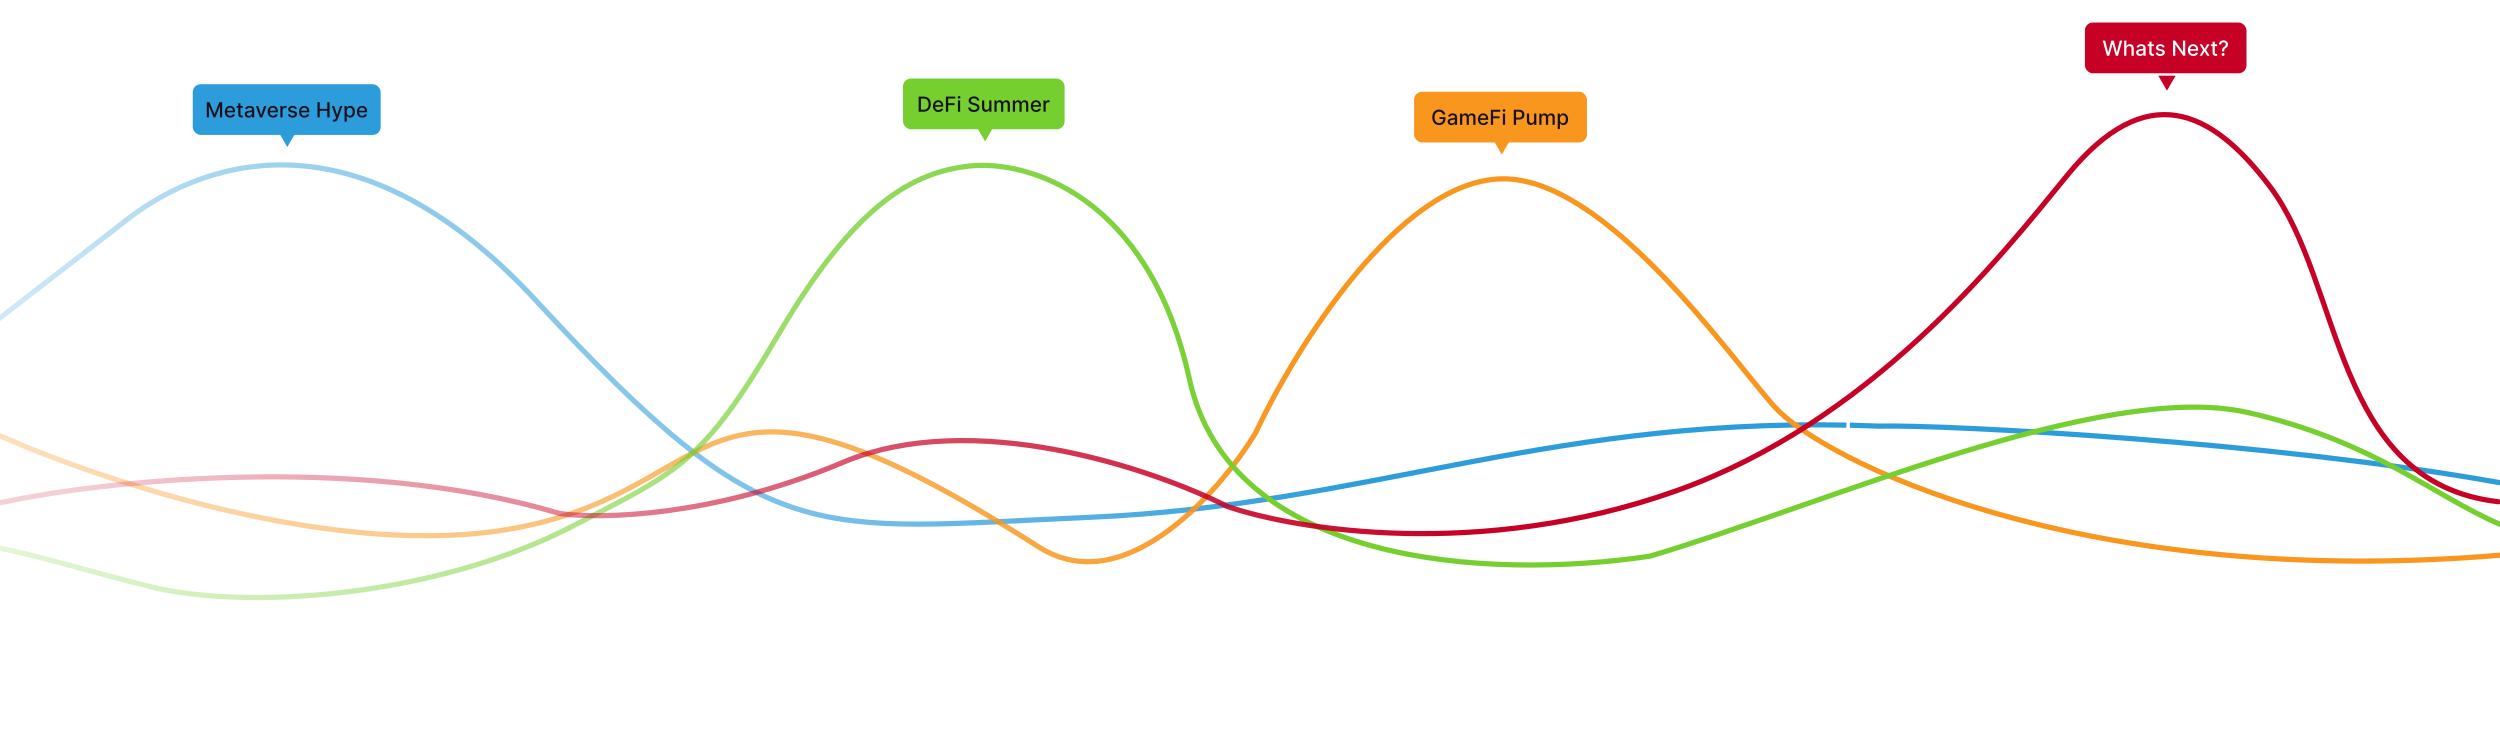 <svg width="1440" height="434" viewBox="0 0 1440 434" fill="none" xmlns="http://www.w3.org/2000/svg">
<g filter="url(#filter0_d_1153_367)">
<path d="M1248.17 49.195L1243.18 40.555L1253.16 40.555L1248.17 49.195Z" fill="#C70025"/>
</g>
<g filter="url(#filter1_d_1153_367)">
<rect x="520.135" y="42.209" width="93.077" height="29.222" rx="4.562" fill="#74CF2F"/>
<path d="M531.957 61.32H529.132V52.593H532.047C532.902 52.593 533.636 52.768 534.25 53.117C534.864 53.464 535.334 53.962 535.661 54.613C535.99 55.261 536.155 56.038 536.155 56.944C536.155 57.853 535.989 58.634 535.656 59.288C535.327 59.941 534.849 60.444 534.224 60.796C533.599 61.146 532.844 61.32 531.957 61.32ZM530.449 60.17H531.885C532.55 60.17 533.102 60.045 533.543 59.795C533.983 59.542 534.313 59.177 534.531 58.7C534.75 58.22 534.859 57.634 534.859 56.944C534.859 56.259 534.75 55.678 534.531 55.201C534.315 54.724 533.993 54.362 533.564 54.114C533.135 53.867 532.602 53.744 531.966 53.744H530.449V60.17ZM540.511 61.453C539.866 61.453 539.311 61.315 538.845 61.039C538.382 60.761 538.024 60.37 537.771 59.867C537.521 59.362 537.396 58.769 537.396 58.09C537.396 57.42 537.521 56.829 537.771 56.318C538.024 55.806 538.376 55.407 538.828 55.12C539.282 54.833 539.814 54.69 540.422 54.69C540.791 54.69 541.149 54.751 541.495 54.873C541.842 54.995 542.153 55.187 542.429 55.448C542.704 55.71 542.922 56.049 543.081 56.467C543.24 56.882 543.319 57.386 543.319 57.98V58.431H538.116V57.477H542.071C542.071 57.142 542.003 56.845 541.866 56.586C541.73 56.325 541.538 56.119 541.291 55.968C541.047 55.818 540.76 55.742 540.43 55.742C540.072 55.742 539.76 55.83 539.493 56.007C539.228 56.18 539.024 56.407 538.879 56.688C538.737 56.967 538.666 57.269 538.666 57.596V58.342C538.666 58.779 538.743 59.151 538.896 59.458C539.052 59.765 539.27 59.999 539.548 60.161C539.826 60.32 540.152 60.4 540.524 60.4C540.765 60.4 540.985 60.366 541.184 60.298C541.383 60.227 541.555 60.122 541.7 59.982C541.845 59.843 541.956 59.671 542.032 59.467L543.238 59.684C543.142 60.039 542.968 60.35 542.718 60.617C542.471 60.882 542.16 61.087 541.785 61.235C541.413 61.38 540.988 61.453 540.511 61.453ZM544.835 61.32V52.593H550.247V53.727H546.152V56.386H549.859V57.515H546.152V61.32H544.835ZM551.764 61.32V54.775H553.038V61.32H551.764ZM552.408 53.765C552.186 53.765 551.996 53.691 551.837 53.543C551.68 53.393 551.602 53.214 551.602 53.007C551.602 52.796 551.68 52.617 551.837 52.47C551.996 52.319 552.186 52.244 552.408 52.244C552.629 52.244 552.818 52.319 552.974 52.47C553.134 52.617 553.213 52.796 553.213 53.007C553.213 53.214 553.134 53.393 552.974 53.543C552.818 53.691 552.629 53.765 552.408 53.765ZM562.791 54.886C562.745 54.482 562.558 54.17 562.228 53.948C561.898 53.724 561.484 53.612 560.984 53.612C560.626 53.612 560.316 53.668 560.055 53.782C559.793 53.893 559.59 54.046 559.445 54.242C559.303 54.435 559.232 54.656 559.232 54.903C559.232 55.11 559.281 55.289 559.377 55.44C559.477 55.59 559.606 55.717 559.765 55.819C559.927 55.918 560.1 56.002 560.285 56.07C560.47 56.136 560.647 56.19 560.818 56.232L561.67 56.454C561.948 56.522 562.234 56.614 562.526 56.731C562.819 56.847 563.09 57.001 563.34 57.191C563.59 57.382 563.792 57.617 563.945 57.899C564.102 58.18 564.18 58.517 564.18 58.908C564.18 59.403 564.052 59.842 563.796 60.225C563.543 60.609 563.175 60.911 562.693 61.133C562.212 61.355 561.631 61.465 560.95 61.465C560.296 61.465 559.731 61.362 559.254 61.154C558.776 60.947 558.403 60.653 558.133 60.272C557.863 59.889 557.714 59.434 557.685 58.908H559.006C559.032 59.224 559.134 59.487 559.313 59.697C559.495 59.904 559.727 60.059 560.008 60.161C560.292 60.261 560.603 60.31 560.941 60.31C561.313 60.31 561.644 60.252 561.934 60.136C562.227 60.017 562.457 59.852 562.624 59.642C562.792 59.428 562.876 59.18 562.876 58.896C562.876 58.637 562.802 58.425 562.654 58.261C562.509 58.096 562.312 57.96 562.062 57.852C561.815 57.744 561.535 57.649 561.222 57.566L560.191 57.285C559.492 57.095 558.938 56.815 558.529 56.445C558.123 56.076 557.92 55.587 557.92 54.98C557.92 54.477 558.056 54.038 558.329 53.663C558.602 53.288 558.971 52.997 559.437 52.789C559.903 52.579 560.428 52.474 561.014 52.474C561.604 52.474 562.126 52.578 562.577 52.785C563.032 52.992 563.39 53.278 563.651 53.642C563.913 54.002 564.049 54.417 564.06 54.886H562.791ZM569.797 58.606V54.775H571.076V61.32H569.823V60.187H569.755C569.604 60.536 569.363 60.828 569.03 61.06C568.701 61.291 568.29 61.406 567.799 61.406C567.378 61.406 567.006 61.313 566.682 61.129C566.361 60.941 566.108 60.664 565.924 60.298C565.742 59.931 565.651 59.478 565.651 58.938V54.775H566.925V58.785C566.925 59.231 567.049 59.586 567.296 59.85C567.543 60.114 567.864 60.247 568.259 60.247C568.498 60.247 568.735 60.187 568.971 60.068C569.209 59.948 569.407 59.768 569.563 59.526C569.722 59.285 569.8 58.978 569.797 58.606ZM572.788 61.32V54.775H574.011V55.84H574.092C574.228 55.48 574.451 55.198 574.761 54.997C575.07 54.792 575.441 54.69 575.873 54.69C576.31 54.69 576.677 54.792 576.972 54.997C577.271 55.201 577.491 55.482 577.633 55.84H577.701C577.857 55.491 578.106 55.212 578.447 55.005C578.788 54.795 579.194 54.69 579.666 54.69C580.259 54.69 580.744 54.876 581.119 55.248C581.496 55.62 581.685 56.181 581.685 56.931V61.32H580.411V57.05C580.411 56.607 580.291 56.286 580.049 56.087C579.808 55.889 579.519 55.789 579.184 55.789C578.769 55.789 578.447 55.917 578.217 56.173C577.987 56.425 577.871 56.751 577.871 57.149V61.32H576.602V56.97C576.602 56.614 576.491 56.329 576.269 56.113C576.048 55.897 575.759 55.789 575.404 55.789C575.163 55.789 574.94 55.853 574.735 55.981C574.533 56.106 574.37 56.281 574.245 56.505C574.123 56.73 574.062 56.989 574.062 57.285V61.32H572.788ZM583.393 61.32V54.775H584.616V55.84H584.697C584.833 55.48 585.057 55.198 585.366 54.997C585.676 54.792 586.047 54.69 586.478 54.69C586.916 54.69 587.282 54.792 587.578 54.997C587.876 55.201 588.096 55.482 588.238 55.84H588.307C588.463 55.491 588.711 55.212 589.052 55.005C589.393 54.795 589.799 54.69 590.271 54.69C590.865 54.69 591.349 54.876 591.724 55.248C592.102 55.62 592.291 56.181 592.291 56.931V61.32H591.017V57.05C591.017 56.607 590.896 56.286 590.655 56.087C590.413 55.889 590.125 55.789 589.789 55.789C589.375 55.789 589.052 55.917 588.822 56.173C588.592 56.425 588.477 56.751 588.477 57.149V61.32H587.207V56.97C587.207 56.614 587.096 56.329 586.875 56.113C586.653 55.897 586.365 55.789 586.01 55.789C585.768 55.789 585.545 55.853 585.341 55.981C585.139 56.106 584.976 56.281 584.851 56.505C584.728 56.73 584.667 56.989 584.667 57.285V61.32H583.393ZM596.82 61.453C596.175 61.453 595.619 61.315 595.153 61.039C594.69 60.761 594.332 60.37 594.08 59.867C593.83 59.362 593.705 58.769 593.705 58.09C593.705 57.42 593.83 56.829 594.08 56.318C594.332 55.806 594.685 55.407 595.136 55.12C595.591 54.833 596.122 54.69 596.73 54.69C597.099 54.69 597.457 54.751 597.804 54.873C598.151 54.995 598.462 55.187 598.737 55.448C599.013 55.71 599.23 56.049 599.389 56.467C599.548 56.882 599.628 57.386 599.628 57.98V58.431H594.425V57.477H598.379C598.379 57.142 598.311 56.845 598.175 56.586C598.038 56.325 597.847 56.119 597.599 55.968C597.355 55.818 597.068 55.742 596.739 55.742C596.381 55.742 596.068 55.83 595.801 56.007C595.537 56.18 595.332 56.407 595.188 56.688C595.045 56.967 594.974 57.269 594.974 57.596V58.342C594.974 58.779 595.051 59.151 595.205 59.458C595.361 59.765 595.578 59.999 595.857 60.161C596.135 60.32 596.46 60.4 596.832 60.4C597.074 60.4 597.294 60.366 597.493 60.298C597.692 60.227 597.864 60.122 598.009 59.982C598.153 59.843 598.264 59.671 598.341 59.467L599.547 59.684C599.45 60.039 599.277 60.35 599.027 60.617C598.78 60.882 598.469 61.087 598.094 61.235C597.722 61.38 597.297 61.453 596.82 61.453ZM601.042 61.32V54.775H602.273V55.815H602.341C602.461 55.462 602.671 55.185 602.972 54.984C603.276 54.779 603.62 54.677 604.003 54.677C604.083 54.677 604.177 54.68 604.284 54.685C604.395 54.691 604.482 54.698 604.544 54.707V55.925C604.493 55.911 604.402 55.896 604.272 55.879C604.141 55.859 604.01 55.849 603.88 55.849C603.579 55.849 603.31 55.913 603.074 56.041C602.841 56.166 602.657 56.34 602.52 56.565C602.384 56.786 602.316 57.039 602.316 57.323V61.32H601.042Z" fill="#1A131F"/>
<path d="M567.407 78.417L562.418 69.777L572.395 69.777L567.407 78.417Z" fill="#74CF2F"/>
</g>
<g filter="url(#filter2_d_1153_367)">
<rect x="111.027" y="45.456" width="108.229" height="29.222" rx="4.562" fill="#2D9CDB"/>
<path d="M119.101 55.84H120.699L123.477 62.624H123.58L126.358 55.84H127.956V64.567H126.703V58.252H126.622L124.048 64.555H123.009L120.435 58.248H120.354V64.567H119.101V55.84ZM132.589 64.699C131.944 64.699 131.389 64.562 130.923 64.286C130.46 64.008 130.102 63.617 129.849 63.114C129.599 62.608 129.474 62.016 129.474 61.337C129.474 60.667 129.599 60.076 129.849 59.564C130.102 59.053 130.454 58.654 130.906 58.367C131.36 58.08 131.892 57.937 132.5 57.937C132.869 57.937 133.227 57.998 133.574 58.12C133.92 58.242 134.231 58.434 134.507 58.695C134.782 58.956 135 59.296 135.159 59.714C135.318 60.128 135.397 60.633 135.397 61.226V61.678H130.194V60.724H134.149C134.149 60.388 134.081 60.091 133.944 59.833C133.808 59.572 133.616 59.366 133.369 59.215C133.125 59.064 132.838 58.989 132.508 58.989C132.15 58.989 131.838 59.077 131.571 59.253C131.307 59.427 131.102 59.654 130.957 59.935C130.815 60.214 130.744 60.516 130.744 60.843V61.589C130.744 62.026 130.821 62.398 130.974 62.705C131.13 63.012 131.348 63.246 131.626 63.408C131.905 63.567 132.23 63.647 132.602 63.647C132.843 63.647 133.064 63.613 133.262 63.544C133.461 63.474 133.633 63.368 133.778 63.229C133.923 63.09 134.034 62.918 134.11 62.714L135.316 62.931C135.22 63.286 135.047 63.597 134.797 63.864C134.549 64.128 134.238 64.334 133.863 64.482C133.491 64.627 133.066 64.699 132.589 64.699ZM139.867 58.022V59.044H136.291V58.022H139.867ZM137.25 56.454H138.524V62.645C138.524 62.892 138.561 63.079 138.635 63.204C138.709 63.326 138.804 63.41 138.92 63.455C139.04 63.498 139.169 63.519 139.308 63.519C139.411 63.519 139.5 63.512 139.577 63.498C139.653 63.483 139.713 63.472 139.756 63.464L139.986 64.516C139.912 64.544 139.807 64.573 139.67 64.601C139.534 64.633 139.364 64.65 139.159 64.653C138.824 64.658 138.511 64.599 138.222 64.474C137.932 64.349 137.697 64.155 137.519 63.894C137.34 63.633 137.25 63.304 137.25 62.91V56.454ZM143.181 64.712C142.766 64.712 142.391 64.635 142.056 64.482C141.721 64.326 141.455 64.1 141.259 63.804C141.066 63.509 140.969 63.147 140.969 62.718C140.969 62.349 141.04 62.044 141.182 61.806C141.324 61.567 141.516 61.378 141.758 61.239C141.999 61.1 142.269 60.995 142.567 60.924C142.865 60.853 143.169 60.799 143.479 60.762C143.871 60.716 144.189 60.679 144.434 60.651C144.678 60.62 144.856 60.57 144.966 60.502C145.077 60.434 145.133 60.323 145.133 60.169V60.14C145.133 59.767 145.027 59.479 144.817 59.275C144.61 59.07 144.3 58.968 143.888 58.968C143.459 58.968 143.121 59.063 142.874 59.253C142.63 59.441 142.461 59.65 142.367 59.88L141.169 59.607C141.311 59.209 141.519 58.888 141.792 58.644C142.067 58.397 142.384 58.218 142.742 58.107C143.1 57.993 143.476 57.937 143.871 57.937C144.133 57.937 144.409 57.968 144.702 58.03C144.998 58.09 145.273 58.201 145.529 58.363C145.787 58.525 145.999 58.756 146.164 59.057C146.329 59.356 146.411 59.743 146.411 60.221V64.567H145.167V63.672H145.115C145.033 63.837 144.909 63.999 144.745 64.158C144.58 64.317 144.368 64.449 144.11 64.555C143.851 64.66 143.542 64.712 143.181 64.712ZM143.458 63.689C143.81 63.689 144.111 63.62 144.361 63.481C144.614 63.341 144.806 63.16 144.936 62.935C145.07 62.708 145.137 62.465 145.137 62.206V61.363C145.091 61.408 145.003 61.451 144.873 61.491C144.745 61.528 144.598 61.56 144.434 61.589C144.269 61.614 144.108 61.638 143.952 61.661C143.796 61.681 143.665 61.698 143.56 61.712C143.313 61.743 143.087 61.796 142.883 61.87C142.681 61.944 142.519 62.05 142.397 62.189C142.277 62.326 142.218 62.508 142.218 62.735C142.218 63.05 142.334 63.289 142.567 63.451C142.8 63.61 143.097 63.689 143.458 63.689ZM153.473 58.022L151.099 64.567H149.736L147.358 58.022H148.726L150.384 63.059H150.452L152.105 58.022H153.473ZM157.269 64.699C156.624 64.699 156.069 64.562 155.603 64.286C155.14 64.008 154.782 63.617 154.529 63.114C154.279 62.608 154.154 62.016 154.154 61.337C154.154 60.667 154.279 60.076 154.529 59.564C154.782 59.053 155.134 58.654 155.586 58.367C156.04 58.08 156.571 57.937 157.179 57.937C157.549 57.937 157.907 57.998 158.253 58.12C158.6 58.242 158.911 58.434 159.186 58.695C159.462 58.956 159.679 59.296 159.838 59.714C159.998 60.128 160.077 60.633 160.077 61.226V61.678H154.874V60.724H158.829C158.829 60.388 158.76 60.091 158.624 59.833C158.488 59.572 158.296 59.366 158.049 59.215C157.804 59.064 157.517 58.989 157.188 58.989C156.83 58.989 156.517 59.077 156.25 59.253C155.986 59.427 155.782 59.654 155.637 59.935C155.495 60.214 155.424 60.516 155.424 60.843V61.589C155.424 62.026 155.5 62.398 155.654 62.705C155.81 63.012 156.027 63.246 156.306 63.408C156.584 63.567 156.909 63.647 157.282 63.647C157.523 63.647 157.743 63.613 157.942 63.544C158.141 63.474 158.313 63.368 158.458 63.229C158.603 63.09 158.713 62.918 158.79 62.714L159.996 62.931C159.9 63.286 159.726 63.597 159.476 63.864C159.229 64.128 158.918 64.334 158.543 64.482C158.171 64.627 157.746 64.699 157.269 64.699ZM161.491 64.567V58.022H162.722V59.062H162.791C162.91 58.709 163.12 58.432 163.421 58.231C163.725 58.026 164.069 57.924 164.452 57.924C164.532 57.924 164.626 57.927 164.734 57.932C164.845 57.938 164.931 57.945 164.994 57.954V59.172C164.943 59.158 164.852 59.142 164.721 59.126C164.59 59.106 164.46 59.096 164.329 59.096C164.028 59.096 163.759 59.16 163.523 59.287C163.291 59.412 163.106 59.587 162.97 59.812C162.833 60.033 162.765 60.286 162.765 60.57V64.567H161.491ZM171.001 59.62L169.846 59.824C169.798 59.677 169.721 59.536 169.616 59.403C169.514 59.269 169.375 59.16 169.199 59.074C169.022 58.989 168.802 58.947 168.538 58.947C168.177 58.947 167.876 59.028 167.635 59.189C167.393 59.349 167.272 59.554 167.272 59.807C167.272 60.026 167.353 60.202 167.515 60.336C167.677 60.469 167.939 60.579 168.299 60.664L169.339 60.903C169.941 61.042 170.39 61.256 170.686 61.546C170.981 61.836 171.129 62.212 171.129 62.675C171.129 63.067 171.015 63.417 170.788 63.724C170.564 64.028 170.25 64.266 169.846 64.439C169.446 64.613 168.981 64.699 168.453 64.699C167.72 64.699 167.122 64.543 166.659 64.231C166.196 63.915 165.912 63.468 165.807 62.888L167.038 62.701C167.115 63.022 167.272 63.265 167.511 63.429C167.75 63.591 168.061 63.672 168.444 63.672C168.862 63.672 169.196 63.586 169.446 63.412C169.696 63.236 169.821 63.022 169.821 62.769C169.821 62.564 169.744 62.392 169.591 62.253C169.44 62.114 169.208 62.009 168.896 61.938L167.788 61.695C167.177 61.556 166.726 61.334 166.433 61.03C166.143 60.726 165.998 60.341 165.998 59.876C165.998 59.489 166.106 59.151 166.322 58.861C166.538 58.572 166.836 58.346 167.217 58.184C167.598 58.019 168.034 57.937 168.525 57.937C169.233 57.937 169.789 58.09 170.196 58.397C170.602 58.701 170.87 59.108 171.001 59.62ZM175.351 64.699C174.706 64.699 174.151 64.562 173.685 64.286C173.222 64.008 172.864 63.617 172.611 63.114C172.361 62.608 172.236 62.016 172.236 61.337C172.236 60.667 172.361 60.076 172.611 59.564C172.864 59.053 173.216 58.654 173.668 58.367C174.122 58.08 174.653 57.937 175.261 57.937C175.631 57.937 175.989 57.998 176.335 58.12C176.682 58.242 176.993 58.434 177.269 58.695C177.544 58.956 177.761 59.296 177.92 59.714C178.08 60.128 178.159 60.633 178.159 61.226V61.678H172.956V60.724H176.911C176.911 60.388 176.842 60.091 176.706 59.833C176.57 59.572 176.378 59.366 176.131 59.215C175.886 59.064 175.599 58.989 175.27 58.989C174.912 58.989 174.599 59.077 174.332 59.253C174.068 59.427 173.864 59.654 173.719 59.935C173.577 60.214 173.506 60.516 173.506 60.843V61.589C173.506 62.026 173.582 62.398 173.736 62.705C173.892 63.012 174.109 63.246 174.388 63.408C174.666 63.567 174.992 63.647 175.364 63.647C175.605 63.647 175.825 63.613 176.024 63.544C176.223 63.474 176.395 63.368 176.54 63.229C176.685 63.09 176.795 62.918 176.872 62.714L178.078 62.931C177.982 63.286 177.808 63.597 177.558 63.864C177.311 64.128 177 64.334 176.625 64.482C176.253 64.627 175.828 64.699 175.351 64.699ZM182.851 64.567V55.84H184.168V59.633H188.519V55.84H189.84V64.567H188.519V60.762H184.168V64.567H182.851ZM192.46 67.022C192.27 67.022 192.097 67.006 191.94 66.975C191.784 66.947 191.668 66.915 191.591 66.881L191.898 65.837C192.131 65.9 192.338 65.927 192.52 65.918C192.702 65.91 192.862 65.841 193.001 65.714C193.144 65.586 193.269 65.377 193.376 65.087L193.534 64.653L191.139 58.022H192.503L194.161 63.101H194.229L195.886 58.022H197.254L194.557 65.441C194.432 65.782 194.273 66.07 194.08 66.306C193.886 66.544 193.656 66.724 193.389 66.843C193.122 66.962 192.813 67.022 192.46 67.022ZM198.452 67.022V58.022H199.696V59.083H199.803C199.876 58.947 199.983 58.789 200.122 58.61C200.261 58.431 200.455 58.275 200.702 58.141C200.949 58.005 201.276 57.937 201.682 57.937C202.21 57.937 202.682 58.07 203.097 58.337C203.511 58.604 203.837 58.989 204.072 59.492C204.311 59.995 204.43 60.6 204.43 61.307C204.43 62.015 204.313 62.621 204.077 63.127C203.841 63.63 203.517 64.017 203.105 64.29C202.693 64.56 202.223 64.695 201.695 64.695C201.297 64.695 200.972 64.628 200.719 64.495C200.469 64.361 200.273 64.205 200.131 64.026C199.989 63.847 199.879 63.688 199.803 63.549H199.726V67.022H198.452ZM199.7 61.294C199.7 61.755 199.767 62.158 199.901 62.505C200.034 62.851 200.227 63.123 200.48 63.319C200.733 63.512 201.043 63.608 201.409 63.608C201.79 63.608 202.108 63.508 202.364 63.306C202.619 63.101 202.813 62.824 202.943 62.475C203.077 62.126 203.144 61.732 203.144 61.294C203.144 60.863 203.078 60.475 202.947 60.131C202.82 59.787 202.626 59.516 202.368 59.317C202.112 59.118 201.793 59.019 201.409 59.019C201.04 59.019 200.727 59.114 200.472 59.304C200.219 59.495 200.027 59.76 199.896 60.101C199.766 60.442 199.7 60.84 199.7 61.294ZM208.679 64.699C208.034 64.699 207.479 64.562 207.013 64.286C206.55 64.008 206.192 63.617 205.939 63.114C205.689 62.608 205.564 62.016 205.564 61.337C205.564 60.667 205.689 60.076 205.939 59.564C206.192 59.053 206.544 58.654 206.996 58.367C207.45 58.08 207.982 57.937 208.59 57.937C208.959 57.937 209.317 57.998 209.663 58.12C210.01 58.242 210.321 58.434 210.597 58.695C210.872 58.956 211.09 59.296 211.249 59.714C211.408 60.128 211.487 60.633 211.487 61.226V61.678H206.284V60.724H210.239C210.239 60.388 210.17 60.091 210.034 59.833C209.898 59.572 209.706 59.366 209.459 59.215C209.215 59.064 208.928 58.989 208.598 58.989C208.24 58.989 207.928 59.077 207.661 59.253C207.396 59.427 207.192 59.654 207.047 59.935C206.905 60.214 206.834 60.516 206.834 60.843V61.589C206.834 62.026 206.911 62.398 207.064 62.705C207.22 63.012 207.438 63.246 207.716 63.408C207.994 63.567 208.32 63.647 208.692 63.647C208.933 63.647 209.153 63.613 209.352 63.544C209.551 63.474 209.723 63.368 209.868 63.229C210.013 63.09 210.124 62.918 210.2 62.714L211.406 62.931C211.31 63.286 211.136 63.597 210.886 63.864C210.639 64.128 210.328 64.334 209.953 64.482C209.581 64.627 209.156 64.699 208.679 64.699Z" fill="#1A131F"/>
<path d="M165.491 81.664L160.502 73.024L170.479 73.024L165.491 81.664Z" fill="#2D9CDB"/>
</g>
<g filter="url(#filter3_d_1153_367)">
<rect x="814.519" y="49.785" width="99.571" height="29.222" rx="4.562" fill="#F8961E"/>
<path d="M831.169 62.926C831.087 62.668 830.976 62.436 830.837 62.232C830.701 62.024 830.537 61.848 830.347 61.703C830.156 61.556 829.939 61.443 829.695 61.367C829.453 61.29 829.188 61.252 828.898 61.252C828.406 61.252 827.963 61.378 827.568 61.631C827.174 61.884 826.861 62.254 826.631 62.743C826.404 63.229 826.29 63.824 826.29 64.529C826.29 65.236 826.405 65.834 826.635 66.323C826.865 66.811 827.181 67.182 827.581 67.435C827.982 67.688 828.438 67.814 828.949 67.814C829.424 67.814 829.837 67.718 830.189 67.524C830.544 67.331 830.818 67.058 831.012 66.706C831.208 66.351 831.306 65.933 831.306 65.453L831.647 65.517H829.149V64.431H832.58V65.424C832.58 66.156 832.424 66.793 832.111 67.333C831.801 67.87 831.372 68.284 830.824 68.577C830.279 68.87 829.654 69.016 828.949 69.016C828.159 69.016 827.466 68.834 826.87 68.47C826.276 68.107 825.813 67.591 825.48 66.924C825.148 66.253 824.982 65.458 824.982 64.537C824.982 63.841 825.078 63.216 825.272 62.662C825.465 62.108 825.736 61.638 826.085 61.252C826.438 60.862 826.851 60.566 827.326 60.361C827.803 60.154 828.324 60.05 828.889 60.05C829.361 60.05 829.8 60.12 830.206 60.259C830.615 60.398 830.979 60.595 831.297 60.851C831.618 61.107 831.884 61.411 832.094 61.763C832.304 62.112 832.446 62.5 832.52 62.926H831.169ZM836.054 69.041C835.639 69.041 835.264 68.965 834.929 68.811C834.594 68.655 834.328 68.429 834.132 68.134C833.939 67.838 833.842 67.476 833.842 67.047C833.842 66.678 833.913 66.374 834.055 66.135C834.197 65.897 834.389 65.708 834.631 65.568C834.872 65.429 835.142 65.324 835.44 65.253C835.739 65.182 836.042 65.128 836.352 65.091C836.744 65.046 837.062 65.009 837.307 64.98C837.551 64.949 837.729 64.899 837.839 64.831C837.95 64.763 838.006 64.652 838.006 64.499V64.469C838.006 64.097 837.9 63.808 837.69 63.604C837.483 63.399 837.173 63.297 836.761 63.297C836.332 63.297 835.994 63.392 835.747 63.583C835.503 63.77 835.334 63.979 835.24 64.209L834.042 63.936C834.185 63.538 834.392 63.218 834.665 62.973C834.94 62.726 835.257 62.547 835.615 62.436C835.973 62.323 836.349 62.266 836.744 62.266C837.006 62.266 837.283 62.297 837.575 62.36C837.871 62.419 838.146 62.53 838.402 62.692C838.66 62.854 838.872 63.085 839.037 63.386C839.202 63.685 839.284 64.073 839.284 64.55V68.897H838.04V68.002H837.989C837.906 68.166 837.783 68.328 837.618 68.487C837.453 68.647 837.241 68.779 836.983 68.884C836.724 68.989 836.415 69.041 836.054 69.041ZM836.331 68.019C836.683 68.019 836.984 67.949 837.234 67.81C837.487 67.671 837.679 67.489 837.81 67.264C837.943 67.037 838.01 66.794 838.01 66.536V65.692C837.964 65.737 837.876 65.78 837.746 65.82C837.618 65.857 837.471 65.889 837.307 65.918C837.142 65.943 836.981 65.968 836.825 65.99C836.669 66.01 836.538 66.027 836.433 66.041C836.186 66.073 835.96 66.125 835.756 66.199C835.554 66.273 835.392 66.379 835.27 66.519C835.15 66.655 835.091 66.837 835.091 67.064C835.091 67.379 835.207 67.618 835.44 67.78C835.673 67.939 835.97 68.019 836.331 68.019ZM840.981 68.897V62.351H842.204V63.416H842.285C842.421 63.056 842.644 62.774 842.954 62.573C843.264 62.368 843.634 62.266 844.066 62.266C844.504 62.266 844.87 62.368 845.166 62.573C845.464 62.777 845.684 63.058 845.826 63.416H845.894C846.051 63.067 846.299 62.788 846.64 62.581C846.981 62.371 847.387 62.266 847.859 62.266C848.453 62.266 848.937 62.452 849.312 62.824C849.69 63.196 849.879 63.757 849.879 64.507V68.897H848.605V64.627C848.605 64.183 848.484 63.862 848.242 63.663C848.001 63.465 847.713 63.365 847.377 63.365C846.963 63.365 846.64 63.493 846.41 63.749C846.18 64.002 846.065 64.327 846.065 64.725V68.897H844.795V64.546C844.795 64.191 844.684 63.905 844.463 63.689C844.241 63.473 843.953 63.365 843.598 63.365C843.356 63.365 843.133 63.429 842.928 63.557C842.727 63.682 842.563 63.857 842.438 64.081C842.316 64.306 842.255 64.566 842.255 64.861V68.897H840.981ZM854.408 69.029C853.763 69.029 853.207 68.891 852.741 68.615C852.278 68.337 851.92 67.946 851.667 67.443C851.417 66.938 851.292 66.345 851.292 65.666C851.292 64.996 851.417 64.405 851.667 63.894C851.92 63.382 852.273 62.983 852.724 62.696C853.179 62.409 853.71 62.266 854.318 62.266C854.687 62.266 855.045 62.327 855.392 62.449C855.739 62.571 856.05 62.763 856.325 63.024C856.601 63.286 856.818 63.625 856.977 64.043C857.136 64.458 857.216 64.962 857.216 65.556V66.007H852.013V65.053H855.967C855.967 64.718 855.899 64.421 855.763 64.162C855.626 63.901 855.435 63.695 855.187 63.544C854.943 63.394 854.656 63.318 854.327 63.318C853.969 63.318 853.656 63.406 853.389 63.583C853.125 63.756 852.92 63.983 852.775 64.264C852.633 64.543 852.562 64.845 852.562 65.172V65.918C852.562 66.355 852.639 66.728 852.792 67.034C852.949 67.341 853.166 67.576 853.444 67.737C853.723 67.897 854.048 67.976 854.42 67.976C854.662 67.976 854.882 67.942 855.081 67.874C855.28 67.803 855.452 67.698 855.596 67.558C855.741 67.419 855.852 67.247 855.929 67.043L857.135 67.26C857.038 67.615 856.865 67.926 856.615 68.193C856.368 68.458 856.057 68.663 855.682 68.811C855.31 68.956 854.885 69.029 854.408 69.029ZM858.732 68.897V60.169H864.144V61.303H860.049V63.962H863.756V65.091H860.049V68.897H858.732ZM865.661 68.897V62.351H866.935V68.897H865.661ZM866.304 61.341C866.083 61.341 865.892 61.267 865.733 61.12C865.577 60.969 865.499 60.79 865.499 60.583C865.499 60.372 865.577 60.193 865.733 60.046C865.892 59.895 866.083 59.82 866.304 59.82C866.526 59.82 866.715 59.895 866.871 60.046C867.03 60.193 867.11 60.372 867.11 60.583C867.11 60.79 867.03 60.969 866.871 61.12C866.715 61.267 866.526 61.341 866.304 61.341ZM871.927 68.897V60.169H875.038C875.717 60.169 876.279 60.293 876.725 60.54C877.171 60.787 877.505 61.125 877.727 61.554C877.948 61.98 878.059 62.46 878.059 62.995C878.059 63.531 877.947 64.014 877.723 64.443C877.501 64.87 877.166 65.208 876.717 65.458C876.271 65.705 875.71 65.828 875.034 65.828H872.894V64.712H874.914C875.343 64.712 875.691 64.638 875.958 64.49C876.225 64.34 876.421 64.135 876.546 63.877C876.671 63.618 876.734 63.324 876.734 62.995C876.734 62.665 876.671 62.372 876.546 62.117C876.421 61.861 876.224 61.661 875.954 61.516C875.687 61.371 875.335 61.298 874.897 61.298H873.244V68.897H871.927ZM883.647 66.182V62.351H884.925V68.897H883.672V67.763H883.604C883.454 68.112 883.212 68.404 882.88 68.636C882.55 68.867 882.14 68.982 881.648 68.982C881.228 68.982 880.856 68.889 880.532 68.705C880.211 68.517 879.958 68.24 879.773 67.874C879.591 67.507 879.501 67.054 879.501 66.514V62.351H880.775V66.361C880.775 66.807 880.898 67.162 881.145 67.426C881.393 67.691 881.714 67.823 882.109 67.823C882.347 67.823 882.584 67.763 882.82 67.644C883.059 67.524 883.256 67.344 883.413 67.103C883.572 66.861 883.65 66.554 883.647 66.182ZM886.637 68.897V62.351H887.86V63.416H887.941C888.078 63.056 888.301 62.774 888.61 62.573C888.92 62.368 889.291 62.266 889.723 62.266C890.16 62.266 890.527 62.368 890.822 62.573C891.12 62.777 891.34 63.058 891.482 63.416H891.551C891.707 63.067 891.955 62.788 892.296 62.581C892.637 62.371 893.044 62.266 893.515 62.266C894.109 62.266 894.593 62.452 894.968 62.824C895.346 63.196 895.535 63.757 895.535 64.507V68.897H894.261V64.627C894.261 64.183 894.14 63.862 893.899 63.663C893.657 63.465 893.369 63.365 893.034 63.365C892.619 63.365 892.296 63.493 892.066 63.749C891.836 64.002 891.721 64.327 891.721 64.725V68.897H890.451V64.546C890.451 64.191 890.34 63.905 890.119 63.689C889.897 63.473 889.609 63.365 889.254 63.365C889.012 63.365 888.789 63.429 888.585 63.557C888.383 63.682 888.22 63.857 888.095 64.081C887.973 64.306 887.911 64.566 887.911 64.861V68.897H886.637ZM897.243 71.351V62.351H898.487V63.412H898.594C898.667 63.276 898.774 63.118 898.913 62.939C899.052 62.76 899.246 62.604 899.493 62.47C899.74 62.334 900.067 62.266 900.473 62.266C901.001 62.266 901.473 62.399 901.888 62.666C902.302 62.933 902.628 63.318 902.864 63.821C903.102 64.324 903.221 64.929 903.221 65.636C903.221 66.344 903.104 66.951 902.868 67.456C902.632 67.959 902.308 68.347 901.896 68.62C901.484 68.889 901.014 69.024 900.486 69.024C900.088 69.024 899.763 68.958 899.51 68.824C899.26 68.691 899.064 68.534 898.922 68.355C898.78 68.176 898.67 68.017 898.594 67.878H898.517V71.351H897.243ZM898.491 65.624C898.491 66.084 898.558 66.487 898.692 66.834C898.825 67.181 899.018 67.452 899.271 67.648C899.524 67.841 899.834 67.938 900.2 67.938C900.581 67.938 900.899 67.837 901.155 67.635C901.41 67.431 901.604 67.154 901.734 66.804C901.868 66.455 901.935 66.061 901.935 65.624C901.935 65.192 901.869 64.804 901.739 64.46C901.611 64.117 901.417 63.845 901.159 63.647C900.903 63.448 900.584 63.348 900.2 63.348C899.831 63.348 899.518 63.443 899.263 63.634C899.01 63.824 898.818 64.09 898.687 64.431C898.557 64.772 898.491 65.169 898.491 65.624Z" fill="#1A131F"/>
<path d="M865.038 85.993L860.049 77.353L870.026 77.353L865.038 85.993Z" fill="#F8961E"/>
</g>
<path d="M1439.48 277.961C1309.19 254.573 1122.46 244.539 1082.19 245.441C896.402 237.862 790.125 290.918 628.034 297.956C465.943 304.994 443.311 318.784 308.745 173.149C201.092 56.641 110.464 96.285 70.96 128.213L-0.5 183.5" stroke="url(#paint0_linear_1153_367)" stroke-width="3" stroke-linecap="round"/>
<rect x="1200.9" y="12.988" width="93.077" height="29.222" rx="4.562" fill="#C70025"/>
<path d="M1213.6 32.099L1211.18 23.371H1212.57L1214.27 30.13H1214.35L1216.12 23.371H1217.49L1219.26 30.134H1219.34L1221.04 23.371H1222.42L1220 32.099H1218.67L1216.84 25.562H1216.77L1214.93 32.099H1213.6ZM1224.8 28.212V32.099H1223.52V23.371H1224.78V26.618H1224.86C1225.01 26.266 1225.25 25.986 1225.56 25.779C1225.88 25.572 1226.29 25.468 1226.8 25.468C1227.25 25.468 1227.64 25.56 1227.98 25.745C1228.31 25.93 1228.58 26.205 1228.76 26.572C1228.95 26.935 1229.04 27.39 1229.04 27.935V32.099H1227.77V28.089C1227.77 27.608 1227.64 27.236 1227.4 26.972C1227.15 26.705 1226.81 26.572 1226.37 26.572C1226.06 26.572 1225.79 26.635 1225.56 26.763C1225.32 26.891 1225.13 27.079 1225 27.326C1224.86 27.57 1224.8 27.866 1224.8 28.212ZM1232.65 32.243C1232.23 32.243 1231.86 32.167 1231.52 32.013C1231.19 31.857 1230.92 31.631 1230.72 31.336C1230.53 31.04 1230.43 30.678 1230.43 30.249C1230.43 29.88 1230.51 29.576 1230.65 29.337C1230.79 29.099 1230.98 28.91 1231.22 28.77C1231.46 28.631 1231.73 28.526 1232.03 28.455C1232.33 28.384 1232.64 28.33 1232.94 28.293C1233.34 28.248 1233.66 28.211 1233.9 28.182C1234.14 28.151 1234.32 28.101 1234.43 28.033C1234.54 27.965 1234.6 27.854 1234.6 27.701V27.671C1234.6 27.299 1234.49 27.01 1234.28 26.806C1234.08 26.601 1233.77 26.499 1233.35 26.499C1232.93 26.499 1232.59 26.594 1232.34 26.785C1232.1 26.972 1231.93 27.181 1231.83 27.411L1230.64 27.138C1230.78 26.741 1230.98 26.419 1231.26 26.175C1231.53 25.928 1231.85 25.749 1232.21 25.638C1232.57 25.525 1232.94 25.468 1233.34 25.468C1233.6 25.468 1233.88 25.499 1234.17 25.562C1234.46 25.621 1234.74 25.732 1234.99 25.894C1235.25 26.056 1235.46 26.287 1235.63 26.589C1235.79 26.887 1235.88 27.275 1235.88 27.752V32.099H1234.63V31.204H1234.58C1234.5 31.368 1234.38 31.53 1234.21 31.689C1234.05 31.849 1233.83 31.981 1233.58 32.086C1233.32 32.191 1233.01 32.243 1232.65 32.243ZM1232.92 31.221C1233.28 31.221 1233.58 31.151 1233.83 31.012C1234.08 30.873 1234.27 30.691 1234.4 30.466C1234.54 30.239 1234.6 29.996 1234.6 29.738V28.894C1234.56 28.939 1234.47 28.982 1234.34 29.022C1234.21 29.059 1234.06 29.091 1233.9 29.12C1233.73 29.145 1233.57 29.169 1233.42 29.192C1233.26 29.212 1233.13 29.229 1233.03 29.243C1232.78 29.275 1232.55 29.327 1232.35 29.401C1232.15 29.475 1231.98 29.581 1231.86 29.721C1231.74 29.857 1231.68 30.039 1231.68 30.266C1231.68 30.581 1231.8 30.82 1232.03 30.982C1232.27 31.141 1232.56 31.221 1232.92 31.221ZM1240.63 25.553V26.576H1237.05V25.553H1240.63ZM1238.01 23.985H1239.29V30.177C1239.29 30.424 1239.32 30.61 1239.4 30.735C1239.47 30.857 1239.57 30.941 1239.68 30.986C1239.8 31.029 1239.93 31.05 1240.07 31.05C1240.17 31.05 1240.26 31.043 1240.34 31.029C1240.42 31.015 1240.48 31.003 1240.52 30.995L1240.75 32.047C1240.67 32.076 1240.57 32.104 1240.43 32.133C1240.3 32.164 1240.13 32.181 1239.92 32.184C1239.59 32.189 1239.27 32.13 1238.98 32.005C1238.69 31.88 1238.46 31.687 1238.28 31.425C1238.1 31.164 1238.01 30.836 1238.01 30.441V23.985ZM1246.84 27.151L1245.68 27.356C1245.63 27.208 1245.56 27.067 1245.45 26.934C1245.35 26.8 1245.21 26.691 1245.04 26.606C1244.86 26.52 1244.64 26.478 1244.37 26.478C1244.01 26.478 1243.71 26.559 1243.47 26.721C1243.23 26.88 1243.11 27.086 1243.11 27.339C1243.11 27.557 1243.19 27.733 1243.35 27.867C1243.51 28 1243.78 28.11 1244.14 28.195L1245.18 28.434C1245.78 28.573 1246.23 28.787 1246.52 29.077C1246.82 29.367 1246.97 29.743 1246.97 30.206C1246.97 30.599 1246.85 30.948 1246.62 31.255C1246.4 31.559 1246.09 31.797 1245.68 31.971C1245.28 32.144 1244.82 32.231 1244.29 32.231C1243.56 32.231 1242.96 32.074 1242.5 31.762C1242.03 31.447 1241.75 30.999 1241.64 30.419L1242.87 30.232C1242.95 30.553 1243.11 30.796 1243.35 30.961C1243.59 31.123 1243.9 31.204 1244.28 31.204C1244.7 31.204 1245.03 31.117 1245.28 30.944C1245.53 30.767 1245.66 30.553 1245.66 30.3C1245.66 30.096 1245.58 29.924 1245.43 29.785C1245.28 29.645 1245.05 29.54 1244.73 29.469L1243.62 29.226C1243.01 29.087 1242.56 28.866 1242.27 28.562C1241.98 28.258 1241.84 27.873 1241.84 27.407C1241.84 27.02 1241.94 26.682 1242.16 26.392C1242.37 26.103 1242.67 25.877 1243.05 25.715C1243.43 25.55 1243.87 25.468 1244.36 25.468C1245.07 25.468 1245.63 25.621 1246.03 25.928C1246.44 26.232 1246.71 26.64 1246.84 27.151ZM1258.69 23.371V32.099H1257.48L1253.04 25.698H1252.96V32.099H1251.64V23.371H1252.86L1257.3 29.78H1257.38V23.371H1258.69ZM1263.33 32.231C1262.68 32.231 1262.13 32.093 1261.66 31.817C1261.2 31.539 1260.84 31.148 1260.59 30.645C1260.34 30.14 1260.21 29.547 1260.21 28.868C1260.21 28.198 1260.34 27.607 1260.59 27.096C1260.84 26.584 1261.19 26.185 1261.65 25.898C1262.1 25.611 1262.63 25.468 1263.24 25.468C1263.61 25.468 1263.97 25.529 1264.31 25.651C1264.66 25.773 1264.97 25.965 1265.25 26.226C1265.52 26.488 1265.74 26.827 1265.9 27.245C1266.06 27.66 1266.14 28.164 1266.14 28.758V29.209H1260.93V28.255H1264.89C1264.89 27.919 1264.82 27.623 1264.68 27.364C1264.55 27.103 1264.36 26.897 1264.11 26.746C1263.86 26.596 1263.58 26.52 1263.25 26.52C1262.89 26.52 1262.58 26.608 1262.31 26.785C1262.05 26.958 1261.84 27.185 1261.7 27.466C1261.55 27.745 1261.48 28.047 1261.48 28.374V29.12C1261.48 29.557 1261.56 29.93 1261.71 30.236C1261.87 30.543 1262.09 30.777 1262.37 30.939C1262.64 31.099 1262.97 31.178 1263.34 31.178C1263.58 31.178 1263.8 31.144 1264 31.076C1264.2 31.005 1264.37 30.9 1264.52 30.76C1264.66 30.621 1264.77 30.449 1264.85 30.245L1266.06 30.462C1265.96 30.817 1265.79 31.128 1265.54 31.395C1265.29 31.66 1264.98 31.866 1264.6 32.013C1264.23 32.158 1263.81 32.231 1263.33 32.231ZM1268.4 25.553L1269.85 28.101L1271.31 25.553H1272.7L1270.66 28.826L1272.72 32.099H1271.32L1269.85 29.652L1268.38 32.099H1266.98L1269.02 28.826L1267.01 25.553H1268.4ZM1277.06 25.553V26.576H1273.49V25.553H1277.06ZM1274.45 23.985H1275.72V30.177C1275.72 30.424 1275.76 30.61 1275.83 30.735C1275.91 30.857 1276 30.941 1276.12 30.986C1276.24 31.029 1276.37 31.05 1276.5 31.05C1276.61 31.05 1276.7 31.043 1276.77 31.029C1276.85 31.015 1276.91 31.003 1276.95 30.995L1277.18 32.047C1277.11 32.076 1277 32.104 1276.87 32.133C1276.73 32.164 1276.56 32.181 1276.36 32.184C1276.02 32.189 1275.71 32.13 1275.42 32.005C1275.13 31.88 1274.89 31.687 1274.71 31.425C1274.54 31.164 1274.45 30.836 1274.45 30.441V23.985ZM1279.87 29.589V29.508C1279.87 28.979 1279.92 28.559 1280.02 28.246C1280.13 27.934 1280.27 27.681 1280.46 27.488C1280.65 27.294 1280.87 27.118 1281.14 26.959C1281.31 26.851 1281.46 26.731 1281.6 26.597C1281.73 26.464 1281.84 26.31 1281.92 26.137C1282 25.964 1282.04 25.772 1282.04 25.562C1282.04 25.309 1281.98 25.09 1281.86 24.905C1281.74 24.721 1281.58 24.579 1281.38 24.479C1281.19 24.377 1280.97 24.326 1280.73 24.326C1280.51 24.326 1280.3 24.371 1280.1 24.462C1279.9 24.553 1279.74 24.695 1279.61 24.888C1279.48 25.079 1279.4 25.324 1279.38 25.625H1278.08C1278.1 25.114 1278.23 24.682 1278.47 24.33C1278.71 23.975 1279.03 23.706 1279.42 23.525C1279.81 23.343 1280.25 23.252 1280.73 23.252C1281.25 23.252 1281.71 23.35 1282.1 23.546C1282.49 23.739 1282.79 24.01 1283.01 24.36C1283.23 24.706 1283.34 25.111 1283.34 25.574C1283.34 25.892 1283.29 26.18 1283.19 26.435C1283.09 26.688 1282.95 26.914 1282.76 27.113C1282.58 27.312 1282.36 27.488 1282.11 27.641C1281.87 27.792 1281.67 27.948 1281.52 28.11C1281.37 28.272 1281.26 28.464 1281.2 28.685C1281.13 28.907 1281.09 29.181 1281.08 29.508V29.589H1279.87ZM1280.51 32.179C1280.28 32.179 1280.08 32.097 1279.91 31.932C1279.74 31.765 1279.66 31.563 1279.66 31.327C1279.66 31.094 1279.74 30.895 1279.91 30.731C1280.08 30.563 1280.28 30.479 1280.51 30.479C1280.74 30.479 1280.94 30.563 1281.11 30.731C1281.28 30.895 1281.36 31.094 1281.36 31.327C1281.36 31.483 1281.32 31.627 1281.24 31.758C1281.17 31.885 1281.06 31.988 1280.94 32.064C1280.81 32.141 1280.67 32.179 1280.51 32.179Z" fill="white"/>
<path d="M1064.53 0V434" stroke="white" stroke-width="2" stroke-dasharray="10 10"/>
<path d="M0 251C58.722 277.159 196.313 323.016 296.903 304.182C422.64 280.639 396.991 186.337 598.068 314.893C649.645 347.868 706.099 277.835 723.133 249.496C745.77 201.103 805.837 104.054 865.007 103.008C924.177 101.962 994.467 202.891 1021.67 233.801C1048.88 264.711 1198.8 340.26 1441.4 319.682" stroke="url(#paint1_linear_1153_367)" stroke-width="3" stroke-linecap="round"/>
<path d="M-1.5 315.5C20.852 319.696 43.694 327.061 86.24 337.826C139.424 351.283 249.214 345.01 330.575 302.666C389.88 271.801 404.107 268.113 448.503 192.409C492.9 116.705 526.351 99.081 558.724 95.609C591.096 92.136 661.699 111.843 685.13 218.454C708.562 325.064 855.646 334.429 950.347 320.359C1049.01 291.276 1211.27 218.811 1294.52 237.564C1367.03 253.899 1401.15 285.331 1440 302" stroke="url(#paint2_linear_1153_367)" stroke-width="3" stroke-linecap="round"/>
<path d="M0.5 289.5C54.651 277.681 203.589 260.301 322.3 295.758C345.508 299.116 410.631 297.934 485.458 266.345C560.286 234.755 664.323 270.105 706.987 291.729C746.37 305.294 853.126 322.513 965.086 282.865C1077.05 243.216 1151 149.735 1190.62 101.115C1236.24 45.12 1273.82 62.785 1307.58 107.59C1349.77 163.598 1343.5 278 1439 289" stroke="url(#paint3_linear_1153_367)" stroke-width="3" stroke-linecap="round"/>
<defs>
<filter id="filter0_d_1153_367" x="1206.69" y="7.1" width="82.969" height="81.632" filterUnits="userSpaceOnUse" color-interpolation-filters="sRGB">
<feFlood flood-opacity="0" result="BackgroundImageFix"/>
<feColorMatrix in="SourceAlpha" type="matrix" values="0 0 0 0 0 0 0 0 0 0 0 0 0 0 0 0 0 0 127 0" result="hardAlpha"/>
<feOffset dy="3.041"/>
<feGaussianBlur stdDeviation="18.248"/>
<feComposite in2="hardAlpha" operator="out"/>
<feColorMatrix type="matrix" values="0 0 0 0 0 0 0 0 0 0 0 0 0 0 0 0 0 0 0.1 0"/>
<feBlend mode="normal" in2="BackgroundImageFix" result="effect1_dropShadow_1153_367"/>
<feBlend mode="normal" in="SourceGraphic" in2="effect1_dropShadow_1153_367" result="shape"/>
</filter>
<filter id="filter1_d_1153_367" x="483.639" y="8.755" width="166.069" height="109.199" filterUnits="userSpaceOnUse" color-interpolation-filters="sRGB">
<feFlood flood-opacity="0" result="BackgroundImageFix"/>
<feColorMatrix in="SourceAlpha" type="matrix" values="0 0 0 0 0 0 0 0 0 0 0 0 0 0 0 0 0 0 127 0" result="hardAlpha"/>
<feOffset dy="3.041"/>
<feGaussianBlur stdDeviation="18.248"/>
<feComposite in2="hardAlpha" operator="out"/>
<feColorMatrix type="matrix" values="0 0 0 0 0 0 0 0 0 0 0 0 0 0 0 0 0 0 0.1 0"/>
<feBlend mode="normal" in2="BackgroundImageFix" result="effect1_dropShadow_1153_367"/>
<feBlend mode="normal" in="SourceGraphic" in2="effect1_dropShadow_1153_367" result="shape"/>
</filter>
<filter id="filter2_d_1153_367" x="74.531" y="12.002" width="181.221" height="109.199" filterUnits="userSpaceOnUse" color-interpolation-filters="sRGB">
<feFlood flood-opacity="0" result="BackgroundImageFix"/>
<feColorMatrix in="SourceAlpha" type="matrix" values="0 0 0 0 0 0 0 0 0 0 0 0 0 0 0 0 0 0 127 0" result="hardAlpha"/>
<feOffset dy="3.041"/>
<feGaussianBlur stdDeviation="18.248"/>
<feComposite in2="hardAlpha" operator="out"/>
<feColorMatrix type="matrix" values="0 0 0 0 0 0 0 0 0 0 0 0 0 0 0 0 0 0 0.1 0"/>
<feBlend mode="normal" in2="BackgroundImageFix" result="effect1_dropShadow_1153_367"/>
<feBlend mode="normal" in="SourceGraphic" in2="effect1_dropShadow_1153_367" result="shape"/>
</filter>
<filter id="filter3_d_1153_367" x="778.023" y="16.331" width="172.563" height="109.199" filterUnits="userSpaceOnUse" color-interpolation-filters="sRGB">
<feFlood flood-opacity="0" result="BackgroundImageFix"/>
<feColorMatrix in="SourceAlpha" type="matrix" values="0 0 0 0 0 0 0 0 0 0 0 0 0 0 0 0 0 0 127 0" result="hardAlpha"/>
<feOffset dy="3.041"/>
<feGaussianBlur stdDeviation="18.248"/>
<feComposite in2="hardAlpha" operator="out"/>
<feColorMatrix type="matrix" values="0 0 0 0 0 0 0 0 0 0 0 0 0 0 0 0 0 0 0.1 0"/>
<feBlend mode="normal" in2="BackgroundImageFix" result="effect1_dropShadow_1153_367"/>
<feBlend mode="normal" in="SourceGraphic" in2="effect1_dropShadow_1153_367" result="shape"/>
</filter>
<linearGradient id="paint0_linear_1153_367" x1="681.039" y1="127.023" x2="180.985" y2="475.316" gradientUnits="userSpaceOnUse">
<stop stop-color="#2D9CDB"/>
<stop offset="1" stop-color="#2D9CDB" stop-opacity="0.19"/>
</linearGradient>
<linearGradient id="paint1_linear_1153_367" x1="721.841" y1="103.577" x2="7.502" y2="284.587" gradientUnits="userSpaceOnUse">
<stop stop-color="#F8961E"/>
<stop offset="1" stop-color="#F8961E" stop-opacity="0.3"/>
</linearGradient>
<linearGradient id="paint2_linear_1153_367" x1="676.831" y1="-8.652" x2="-42.205" y2="130.991" gradientUnits="userSpaceOnUse">
<stop stop-color="#74CF2F"/>
<stop offset="1" stop-color="#74CF2F" stop-opacity="0.19"/>
</linearGradient>
<linearGradient id="paint3_linear_1153_367" x1="760.052" y1="76.602" x2="49.275" y2="307.519" gradientUnits="userSpaceOnUse">
<stop stop-color="#C70025"/>
<stop offset="1" stop-color="#C70025" stop-opacity="0.19"/>
</linearGradient>
</defs>
</svg>
